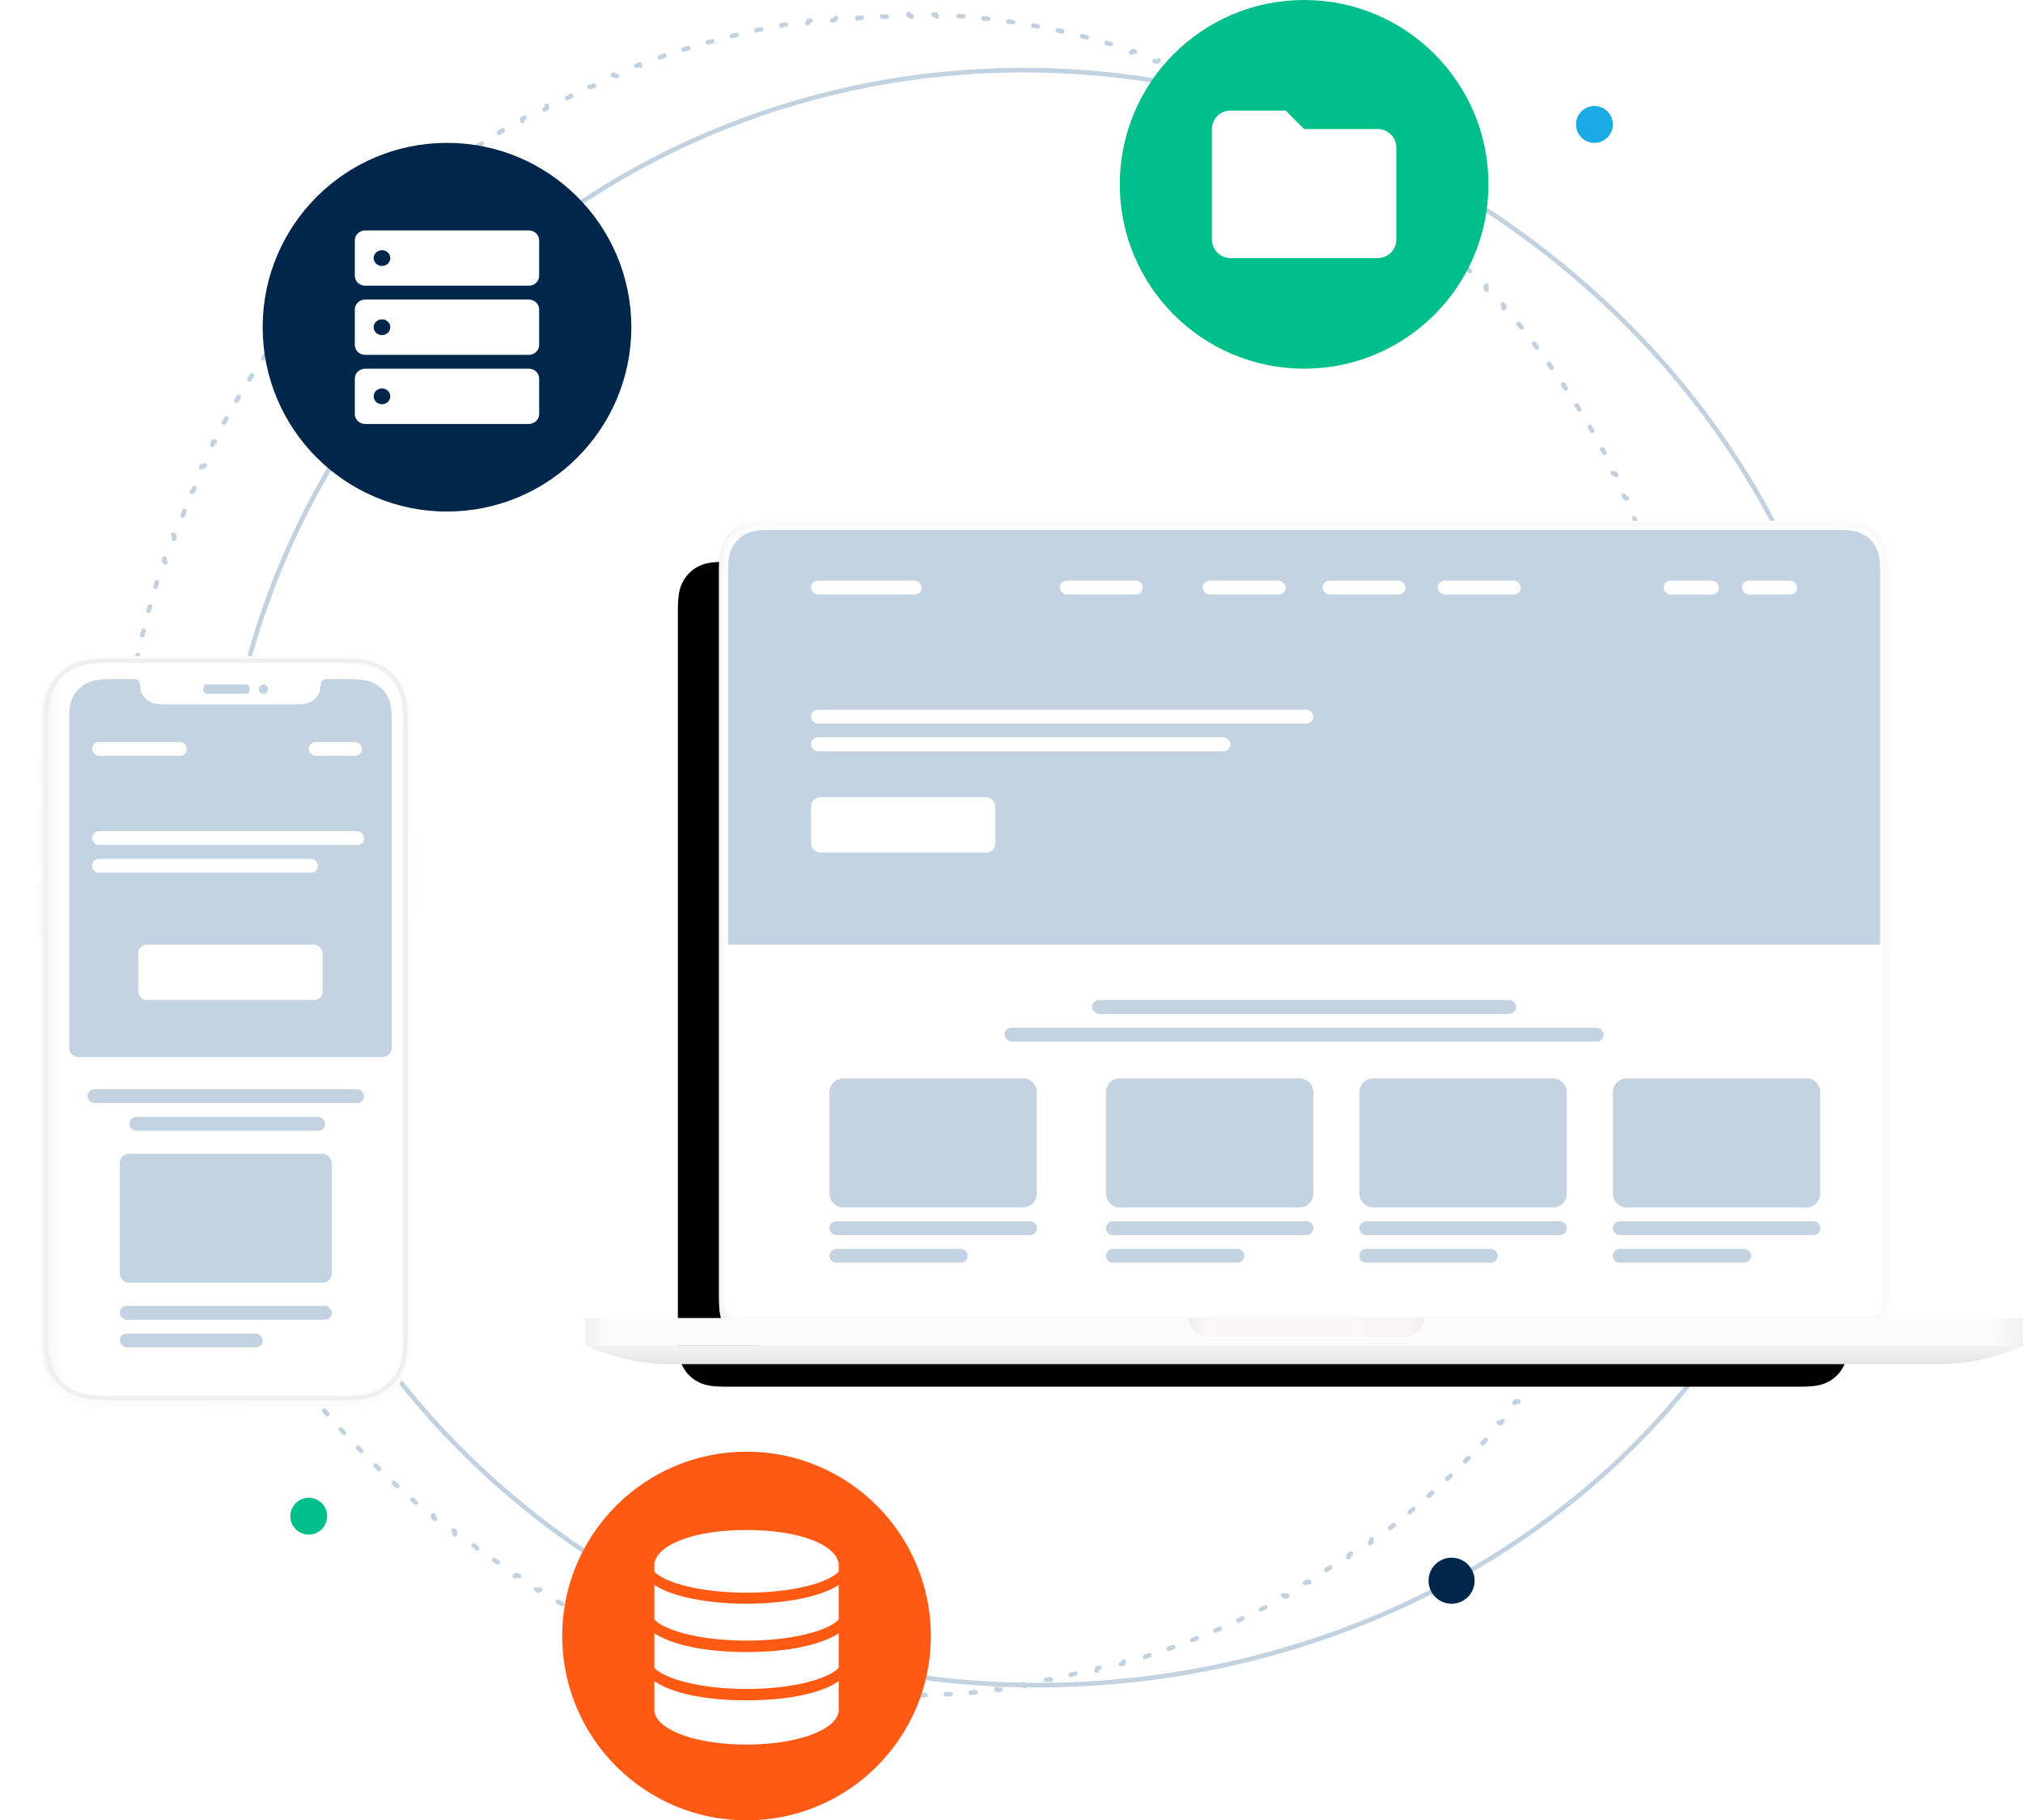 <svg width="439" height="395" viewBox="0 0 439 395" fill="none" xmlns="http://www.w3.org/2000/svg">
<path d="M120.043 331.873C42.17 274.071 23.115 162.527 83.585 83.73C142.215 7.33 247.097 -5.638 324.944 47.147C400.479 98.366 427.378 192.952 383.23 275.191C333.132 368.516 203.181 393.583 120.043 331.873Z" stroke="#C3D2E0" stroke-linecap="round"/>
<path d="M25.619 181.212C25.628 180.937 25.412 180.706 25.136 180.697C25.181 179.354 25.239 178.016 25.308 176.682C25.583 176.696 25.819 176.485 25.834 176.209C25.852 175.877 25.87 175.545 25.89 175.213C25.906 174.938 25.696 174.701 25.42 174.685C25.502 173.345 25.595 172.01 25.7 170.679C25.975 170.701 26.216 170.496 26.238 170.221C26.265 169.888 26.293 169.556 26.322 169.224C26.345 168.949 26.142 168.707 25.867 168.683C25.984 167.349 26.114 166.019 26.255 164.693C26.529 164.723 26.776 164.525 26.806 164.25C26.842 163.918 26.879 163.586 26.917 163.254C26.948 162.98 26.751 162.732 26.477 162.701C26.631 161.372 26.798 160.047 26.976 158.727C27.249 158.765 27.501 158.573 27.539 158.3C27.584 157.969 27.631 157.638 27.678 157.307C27.717 157.034 27.527 156.781 27.254 156.742C27.446 155.414 27.65 154.091 27.867 152.773C28.139 152.818 28.396 152.634 28.442 152.362C28.496 152.034 28.552 151.706 28.608 151.379C28.654 151.107 28.472 150.848 28.2 150.801C28.43 149.479 28.673 148.162 28.927 146.851C29.198 146.904 29.461 146.727 29.514 146.456C29.578 146.13 29.643 145.803 29.709 145.477C29.764 145.206 29.589 144.943 29.318 144.888C29.587 143.575 29.867 142.267 30.16 140.965C30.429 141.026 30.697 140.857 30.758 140.588C30.832 140.263 30.907 139.938 30.982 139.613C31.045 139.344 30.878 139.076 30.609 139.013C30.916 137.71 31.235 136.412 31.567 135.121C31.834 135.19 32.106 135.03 32.175 134.763C32.259 134.439 32.344 134.116 32.429 133.793C32.5 133.526 32.341 133.253 32.075 133.182C32.421 131.888 32.779 130.6 33.15 129.319C33.415 129.396 33.692 129.244 33.769 128.979C33.863 128.659 33.957 128.34 34.052 128.022C34.13 127.757 33.98 127.479 33.716 127.4C34.102 126.115 34.501 124.837 34.912 123.565C35.174 123.65 35.456 123.507 35.542 123.244C35.645 122.928 35.749 122.612 35.854 122.296C35.941 122.034 35.799 121.752 35.537 121.664C35.963 120.393 36.401 119.129 36.852 117.871C37.112 117.964 37.398 117.83 37.492 117.57C37.605 117.257 37.719 116.944 37.834 116.632C37.929 116.373 37.796 116.085 37.538 115.99C38.003 114.734 38.481 113.485 38.971 112.243C39.228 112.345 39.518 112.22 39.62 111.964C39.743 111.654 39.868 111.344 39.993 111.035C40.096 110.779 39.973 110.488 39.717 110.384C40.222 109.145 40.74 107.913 41.27 106.688C41.523 106.798 41.817 106.682 41.928 106.43C42.061 106.123 42.196 105.818 42.331 105.513C42.442 105.26 42.329 104.965 42.077 104.853C42.622 103.631 43.18 102.416 43.75 101.21C43.999 101.328 44.297 101.222 44.416 100.973C44.559 100.672 44.703 100.371 44.848 100.071C44.968 99.823 44.864 99.524 44.616 99.404C45.202 98.199 45.801 97.002 46.412 95.814C46.657 95.94 46.958 95.844 47.085 95.599C47.238 95.304 47.392 95.009 47.547 94.714C47.675 94.47 47.581 94.168 47.337 94.039C47.963 92.855 48.602 91.679 49.253 90.512C49.494 90.646 49.798 90.561 49.933 90.32C50.096 90.03 50.26 89.74 50.425 89.451C50.561 89.211 50.478 88.906 50.238 88.769C50.904 87.607 51.582 86.454 52.272 85.311C52.508 85.453 52.815 85.378 52.959 85.142C53.132 84.858 53.306 84.573 53.48 84.29C53.625 84.055 53.552 83.747 53.317 83.602C54.022 82.465 54.739 81.336 55.469 80.217C55.7 80.368 56.009 80.303 56.161 80.073C56.343 79.794 56.527 79.516 56.712 79.238C56.864 79.008 56.802 78.698 56.573 78.546C57.316 77.433 58.072 76.331 58.841 75.238C59.066 75.397 59.378 75.343 59.537 75.118C59.73 74.846 59.923 74.574 60.117 74.303C60.278 74.079 60.227 73.767 60.003 73.606C60.785 72.521 61.58 71.445 62.387 70.379C62.606 70.546 62.92 70.504 63.087 70.284C63.289 70.019 63.492 69.755 63.695 69.491C63.863 69.273 63.823 68.959 63.605 68.79C64.425 67.733 65.258 66.686 66.103 65.65C66.316 65.824 66.631 65.793 66.806 65.58C67.017 65.322 67.229 65.065 67.442 64.809C67.618 64.596 67.589 64.281 67.377 64.105C68.234 63.078 69.103 62.062 69.985 61.056C70.192 61.239 70.507 61.219 70.69 61.012C70.91 60.762 71.131 60.513 71.353 60.264C71.537 60.058 71.519 59.742 71.314 59.558C72.207 58.564 73.112 57.579 74.03 56.606C74.23 56.795 74.546 56.787 74.736 56.586C74.965 56.345 75.195 56.104 75.426 55.863C75.617 55.664 75.61 55.348 75.412 55.157C76.34 54.195 77.28 53.244 78.233 52.304C78.426 52.5 78.742 52.503 78.939 52.31C79.177 52.077 79.415 51.844 79.654 51.612C79.853 51.42 79.858 51.104 79.666 50.906C80.629 49.978 81.603 49.061 82.59 48.156C82.776 48.359 83.092 48.374 83.296 48.188C83.541 47.964 83.788 47.74 84.035 47.517C84.24 47.332 84.256 47.017 84.072 46.812C85.067 45.92 86.074 45.039 87.093 44.17C87.272 44.38 87.587 44.406 87.797 44.227C88.052 44.012 88.307 43.797 88.562 43.583C88.774 43.405 88.802 43.09 88.625 42.879C89.651 42.025 90.688 41.182 91.737 40.351C91.908 40.567 92.222 40.604 92.439 40.434C92.701 40.227 92.963 40.022 93.227 39.817C93.444 39.647 93.484 39.334 93.315 39.116C94.371 38.299 95.438 37.495 96.516 36.702C96.679 36.924 96.992 36.972 97.215 36.81C97.484 36.613 97.753 36.417 98.024 36.222C98.247 36.061 98.298 35.749 98.137 35.525C99.222 34.747 100.318 33.981 101.425 33.227C101.58 33.455 101.891 33.514 102.119 33.36C102.395 33.173 102.671 32.987 102.948 32.802C103.177 32.649 103.239 32.339 103.086 32.109C104.199 31.37 105.323 30.643 106.457 29.928C106.604 30.162 106.912 30.233 107.146 30.086C107.428 29.91 107.71 29.734 107.993 29.56C108.228 29.415 108.3 29.107 108.156 28.872C109.295 28.173 110.444 27.486 111.604 26.811C111.743 27.05 112.048 27.131 112.287 26.993C112.575 26.827 112.863 26.662 113.152 26.497C113.392 26.36 113.476 26.055 113.34 25.816C114.5 25.159 115.671 24.514 116.851 23.881C116.981 24.125 117.284 24.217 117.527 24.087C117.822 23.93 118.118 23.774 118.414 23.619C118.658 23.491 118.753 23.189 118.625 22.945C119.806 22.329 120.998 21.726 122.199 21.136C122.321 21.383 122.62 21.486 122.868 21.365C123.167 21.219 123.467 21.073 123.768 20.928C124.017 20.809 124.122 20.51 124.002 20.262C125.205 19.687 126.418 19.125 127.641 18.575C127.754 18.826 128.049 18.939 128.301 18.826C128.605 18.691 128.909 18.556 129.214 18.422C129.467 18.311 129.582 18.016 129.471 17.764C130.695 17.23 131.928 16.708 133.171 16.198C133.276 16.454 133.567 16.576 133.823 16.473C134.13 16.348 134.438 16.223 134.746 16.1C135.003 15.997 135.127 15.707 135.025 15.451C136.266 14.958 137.516 14.478 138.776 14.01C138.871 14.268 139.159 14.401 139.417 14.305C139.731 14.19 140.044 14.076 140.358 13.962C140.618 13.868 140.752 13.582 140.658 13.322C141.91 12.873 143.171 12.435 144.44 12.01C144.527 12.272 144.81 12.413 145.072 12.326C145.389 12.221 145.707 12.117 146.025 12.013C146.287 11.928 146.431 11.646 146.346 11.383C147.612 10.974 148.887 10.578 150.171 10.193C150.25 10.457 150.528 10.608 150.793 10.529C151.112 10.435 151.432 10.341 151.752 10.247C152.017 10.17 152.169 9.893 152.093 9.628C153.374 9.259 154.665 8.902 155.964 8.556C156.034 8.823 156.308 8.982 156.574 8.912C156.895 8.828 157.217 8.744 157.538 8.661C157.806 8.593 157.967 8.32 157.898 8.053C159.193 7.724 160.495 7.406 161.806 7.101C161.868 7.369 162.136 7.537 162.405 7.475C162.569 7.437 162.732 7.4 162.896 7.363C163.058 7.326 163.22 7.289 163.382 7.253C163.651 7.193 163.82 6.926 163.76 6.656C165.057 6.37 166.353 6.101 167.648 5.85C167.7 6.12 167.962 6.298 168.233 6.246C168.556 6.185 168.879 6.124 169.202 6.065C169.473 6.015 169.653 5.754 169.603 5.483C170.901 5.248 172.198 5.031 173.493 4.831C173.535 5.104 173.789 5.291 174.062 5.25C174.389 5.201 174.716 5.152 175.043 5.105C175.317 5.066 175.506 4.813 175.467 4.54C176.776 4.355 178.084 4.188 179.39 4.038C179.421 4.312 179.668 4.509 179.942 4.479C180.268 4.442 180.595 4.407 180.92 4.373C181.195 4.344 181.394 4.098 181.366 3.824C182.682 3.691 183.996 3.574 185.308 3.476C185.329 3.751 185.568 3.957 185.843 3.938C186.172 3.914 186.501 3.891 186.829 3.87C187.105 3.852 187.313 3.614 187.296 3.339C188.611 3.257 189.924 3.193 191.235 3.146C191.244 3.421 191.475 3.637 191.751 3.628C192.08 3.617 192.409 3.608 192.738 3.599C193.013 3.592 193.231 3.362 193.224 3.087C194.547 3.056 195.868 3.043 197.187 3.047C197.186 3.323 197.408 3.548 197.684 3.55C198.013 3.552 198.342 3.555 198.67 3.559C198.946 3.563 199.173 3.342 199.177 3.067C200.495 3.088 201.812 3.126 203.125 3.182C203.113 3.457 203.326 3.691 203.602 3.703C203.931 3.718 204.261 3.734 204.59 3.751C204.866 3.765 205.101 3.554 205.115 3.279C206.433 3.351 207.748 3.441 209.059 3.547C209.036 3.822 209.24 4.064 209.515 4.087C209.843 4.115 210.17 4.143 210.497 4.173C210.772 4.198 211.015 3.996 211.04 3.721C212.355 3.845 213.667 3.986 214.975 4.143C214.942 4.417 215.136 4.666 215.41 4.699C215.737 4.74 216.064 4.781 216.39 4.824C216.664 4.859 216.914 4.666 216.95 4.393C218.256 4.567 219.559 4.758 220.858 4.964C220.814 5.237 220.999 5.493 221.272 5.537C221.597 5.59 221.922 5.644 222.247 5.699C222.519 5.745 222.777 5.562 222.824 5.29C224.124 5.514 225.421 5.755 226.713 6.011C226.659 6.282 226.834 6.545 227.105 6.599C227.427 6.665 227.749 6.731 228.071 6.798C228.342 6.854 228.606 6.681 228.663 6.411C229.953 6.684 231.239 6.973 232.52 7.278C232.456 7.546 232.621 7.815 232.889 7.88C233.21 7.957 233.53 8.035 233.849 8.115C234.117 8.181 234.388 8.018 234.455 7.75C235.733 8.071 237.007 8.408 238.276 8.76C238.202 9.026 238.357 9.301 238.623 9.376C238.94 9.465 239.256 9.555 239.572 9.646C239.838 9.722 240.114 9.569 240.191 9.304C241.457 9.672 242.719 10.056 243.975 10.454C243.891 10.717 244.036 10.998 244.299 11.082C244.612 11.183 244.925 11.284 245.238 11.387C245.501 11.473 245.783 11.33 245.869 11.068C247.12 11.482 248.366 11.911 249.607 12.355C249.514 12.615 249.648 12.901 249.908 12.995C250.218 13.106 250.527 13.219 250.836 13.333C251.095 13.428 251.382 13.296 251.478 13.037C252.713 13.496 253.943 13.969 255.168 14.457C255.065 14.713 255.19 15.004 255.446 15.107C255.751 15.23 256.056 15.354 256.361 15.479C256.617 15.583 256.908 15.461 257.013 15.206C258.231 15.708 259.443 16.225 260.65 16.756C260.538 17.008 260.652 17.303 260.904 17.415C261.205 17.549 261.506 17.683 261.806 17.818C262.058 17.932 262.354 17.82 262.467 17.569C263.667 18.114 264.861 18.673 266.049 19.246C265.929 19.494 266.032 19.793 266.281 19.913C266.577 20.057 266.872 20.202 267.168 20.348C267.415 20.47 267.714 20.368 267.837 20.121C269.017 20.707 270.19 21.307 271.357 21.92C271.229 22.164 271.322 22.466 271.566 22.595C271.857 22.749 272.148 22.904 272.438 23.06C272.681 23.19 272.984 23.099 273.115 22.856C274.274 23.482 275.427 24.122 276.572 24.774C276.435 25.014 276.518 25.319 276.758 25.456C277.043 25.62 277.328 25.785 277.613 25.95C277.852 26.088 278.157 26.008 278.296 25.769C279.434 26.434 280.565 27.113 281.689 27.804C281.544 28.038 281.617 28.346 281.851 28.491C282.131 28.665 282.411 28.839 282.69 29.014C282.924 29.16 283.232 29.09 283.379 28.856C284.493 29.558 285.6 30.273 286.699 31C286.547 31.23 286.609 31.54 286.839 31.693C287.113 31.875 287.387 32.059 287.66 32.243C287.889 32.397 288.199 32.336 288.354 32.108C289.445 32.847 290.528 33.598 291.604 34.361C291.444 34.586 291.496 34.898 291.721 35.058C291.989 35.25 292.256 35.442 292.523 35.634C292.747 35.796 293.059 35.746 293.221 35.522C294.287 36.296 295.345 37.083 296.395 37.88C296.228 38.1 296.27 38.413 296.49 38.581C296.752 38.781 297.013 38.981 297.274 39.183C297.492 39.352 297.806 39.312 297.975 39.093C299.015 39.901 300.047 40.721 301.07 41.551C300.896 41.765 300.928 42.08 301.142 42.255C301.397 42.463 301.652 42.672 301.906 42.881C302.119 43.057 302.434 43.027 302.609 42.814C303.624 43.656 304.63 44.509 305.628 45.372C305.447 45.581 305.469 45.896 305.677 46.077C305.925 46.293 306.173 46.51 306.42 46.727C306.627 46.91 306.943 46.89 307.125 46.683C308.112 47.556 309.09 48.439 310.058 49.333C309.871 49.536 309.883 49.852 310.085 50.039C310.327 50.264 310.568 50.488 310.808 50.714C311.01 50.903 311.326 50.892 311.515 50.691C312.473 51.595 313.423 52.509 314.364 53.434C314.17 53.63 314.172 53.946 314.368 54.14C314.603 54.371 314.836 54.604 315.069 54.836C315.265 55.031 315.581 55.031 315.776 54.836C316.706 55.77 317.627 56.714 318.539 57.667C318.339 57.858 318.331 58.174 318.521 58.374C318.748 58.613 318.975 58.852 319.201 59.092C319.39 59.293 319.706 59.303 319.907 59.114C320.807 60.076 321.697 61.047 322.578 62.028C322.372 62.212 322.354 62.527 322.538 62.733C322.758 62.979 322.977 63.225 323.195 63.472C323.377 63.679 323.693 63.699 323.9 63.516C324.77 64.506 325.631 65.505 326.481 66.513C326.27 66.691 326.242 67.006 326.419 67.218C326.631 67.47 326.842 67.723 327.052 67.976C327.228 68.188 327.543 68.218 327.756 68.042C328.595 69.058 329.423 70.083 330.241 71.117C330.025 71.288 329.988 71.602 330.158 71.819C330.362 72.078 330.565 72.338 330.768 72.598C330.937 72.815 331.251 72.855 331.469 72.685C332.276 73.727 333.072 74.777 333.857 75.836C333.636 76 333.589 76.312 333.753 76.534C333.948 76.799 334.143 77.065 334.337 77.331C334.5 77.554 334.812 77.603 335.035 77.441C335.81 78.507 336.574 79.582 337.326 80.666C337.1 80.823 337.043 81.134 337.2 81.361C337.387 81.632 337.573 81.903 337.759 82.175C337.915 82.403 338.226 82.461 338.454 82.306C339.194 83.396 339.923 84.493 340.642 85.599C340.41 85.749 340.344 86.058 340.493 86.29C340.672 86.566 340.85 86.844 341.028 87.121C341.176 87.354 341.485 87.422 341.718 87.274C342.424 88.386 343.119 89.507 343.803 90.634C343.566 90.777 343.491 91.084 343.633 91.32C343.803 91.602 343.972 91.885 344.141 92.168C344.282 92.405 344.588 92.483 344.825 92.342C345.497 93.476 346.156 94.617 346.804 95.766C346.564 95.901 346.478 96.206 346.613 96.446C346.774 96.734 346.935 97.022 347.095 97.31C347.228 97.551 347.532 97.639 347.774 97.506C348.409 98.66 349.032 99.821 349.643 100.989C349.398 101.116 349.303 101.418 349.43 101.663C349.582 101.955 349.734 102.247 349.884 102.541C350.01 102.786 350.311 102.883 350.556 102.757C351.155 103.932 351.742 105.113 352.316 106.3C352.067 106.42 351.963 106.718 352.082 106.967C352.225 107.264 352.366 107.561 352.507 107.858C352.626 108.108 352.923 108.214 353.173 108.097C353.734 109.289 354.282 110.487 354.818 111.692C354.566 111.803 354.451 112.098 354.563 112.351C354.597 112.427 354.63 112.503 354.664 112.58C354.669 112.591 354.673 112.602 354.678 112.613C354.772 112.827 354.866 113.041 354.96 113.256C355.07 113.509 355.364 113.625 355.617 113.515C356.14 114.725 356.649 115.94 357.146 117.162C356.891 117.265 356.767 117.556 356.87 117.812C356.994 118.118 357.116 118.423 357.238 118.729C357.34 118.986 357.63 119.111 357.886 119.009C358.37 120.236 358.84 121.468 359.298 122.705C359.039 122.8 358.906 123.087 359.001 123.346C359.059 123.504 359.116 123.661 359.173 123.819C359.229 123.971 359.284 124.123 359.339 124.276C359.432 124.535 359.718 124.67 359.978 124.577C360.421 125.817 360.851 127.062 361.267 128.312C361.005 128.399 360.863 128.681 360.949 128.943C361.005 129.113 361.061 129.282 361.116 129.451C361.163 129.595 361.21 129.739 361.256 129.883C361.341 130.145 361.623 130.289 361.885 130.205C362.288 131.46 362.677 132.719 363.052 133.984C362.788 134.062 362.636 134.34 362.714 134.605C362.807 134.92 362.899 135.236 362.99 135.553C363.066 135.818 363.343 135.971 363.608 135.895C363.969 137.162 364.316 138.433 364.649 139.709C364.382 139.779 364.221 140.051 364.29 140.318C364.373 140.637 364.454 140.957 364.535 141.277C364.602 141.544 364.874 141.706 365.141 141.639C365.46 142.917 365.764 144.199 366.054 145.485C365.785 145.545 365.615 145.812 365.675 146.081C365.747 146.403 365.818 146.724 365.887 147.046C365.946 147.316 366.212 147.487 366.481 147.429C366.757 148.718 367.018 150.011 367.265 151.308C366.994 151.36 366.816 151.621 366.867 151.892C366.895 152.041 366.922 152.191 366.95 152.34C366.982 152.514 367.014 152.689 367.046 152.863C367.095 153.135 367.355 153.315 367.627 153.266C367.858 154.561 368.075 155.86 368.277 157.162C368.005 157.204 367.818 157.459 367.859 157.731C367.909 158.057 367.958 158.383 368.005 158.709C368.046 158.982 368.299 159.171 368.572 159.131C368.759 160.435 368.932 161.743 369.09 163.053C368.816 163.086 368.621 163.334 368.653 163.608C368.691 163.935 368.729 164.261 368.765 164.588C368.796 164.862 369.043 165.06 369.317 165.029C369.46 166.338 369.587 167.65 369.7 168.965C369.425 168.988 369.221 169.23 369.244 169.505C369.271 169.833 369.297 170.162 369.322 170.491C369.344 170.766 369.584 170.972 369.859 170.952C369.956 172.263 370.038 173.577 370.105 174.894C369.829 174.908 369.617 175.142 369.63 175.417C369.646 175.746 369.661 176.075 369.674 176.404C369.686 176.679 369.919 176.893 370.194 176.882C370.246 178.2 370.283 179.52 370.304 180.842C370.028 180.846 369.807 181.073 369.811 181.348C369.812 181.407 369.812 181.467 369.813 181.526C369.813 181.539 369.813 181.553 369.814 181.567C369.815 181.659 369.816 181.751 369.817 181.844C369.818 182.012 369.82 182.179 369.821 182.347C369.823 182.623 370.049 182.845 370.324 182.843C370.332 184.189 370.326 185.532 370.308 186.871C370.033 186.867 369.805 187.088 369.801 187.364C369.796 187.697 369.79 188.03 369.783 188.363C369.777 188.639 369.996 188.867 370.272 188.873C370.241 190.217 370.198 191.558 370.142 192.895C369.866 192.883 369.633 193.097 369.621 193.373C369.606 193.707 369.59 194.04 369.574 194.374C369.561 194.65 369.773 194.884 370.048 194.898C369.979 196.238 369.898 197.574 369.804 198.907C369.528 198.887 369.289 199.094 369.269 199.369C369.245 199.703 369.219 200.037 369.193 200.371C369.172 200.646 369.377 200.886 369.652 200.908C369.544 202.246 369.424 203.581 369.291 204.911C369.016 204.884 368.771 205.083 368.743 205.358C368.709 205.689 368.674 206.02 368.639 206.351C368.609 206.625 368.808 206.872 369.082 206.901C368.935 208.239 368.775 209.572 368.602 210.901C368.329 210.866 368.078 211.058 368.042 211.332C367.998 211.662 367.953 211.993 367.908 212.323C367.87 212.597 368.061 212.849 368.334 212.887C368.148 214.217 367.949 215.543 367.737 216.864C367.465 216.82 367.208 217.005 367.164 217.277C367.11 217.607 367.056 217.937 367 218.266C366.955 218.538 367.138 218.796 367.41 218.842C367.184 220.164 366.946 221.482 366.695 222.794C366.424 222.742 366.162 222.919 366.109 223.19C366.046 223.519 365.981 223.847 365.916 224.176C365.862 224.446 366.037 224.709 366.308 224.764C366.042 226.08 365.764 227.391 365.472 228.697C365.203 228.636 364.936 228.805 364.875 229.074C364.847 229.2 364.818 229.325 364.79 229.451C364.744 229.65 364.698 229.849 364.652 230.048C364.59 230.317 364.758 230.586 365.026 230.648C364.72 231.957 364.401 233.261 364.069 234.56C363.802 234.491 363.53 234.652 363.461 234.919C363.377 235.242 363.293 235.565 363.208 235.887C363.137 236.154 363.296 236.427 363.563 236.498C363.217 237.796 362.858 239.087 362.486 240.373C362.222 240.296 361.944 240.448 361.867 240.713C361.773 241.034 361.679 241.355 361.584 241.675C361.505 241.939 361.655 242.217 361.92 242.296C361.534 243.581 361.135 244.86 360.723 246.132C360.461 246.047 360.179 246.19 360.094 246.452C359.99 246.771 359.885 247.088 359.78 247.406C359.693 247.668 359.834 247.95 360.096 248.038C359.67 249.31 359.23 250.576 358.778 251.836C358.519 251.742 358.232 251.876 358.139 252.136C358.025 252.449 357.911 252.762 357.796 253.075C357.701 253.334 357.833 253.621 358.092 253.716C357.624 254.976 357.144 256.23 356.651 257.476C356.395 257.374 356.104 257.499 356.002 257.755C355.878 258.065 355.754 258.375 355.629 258.684C355.525 258.94 355.649 259.231 355.904 259.335C355.397 260.578 354.877 261.814 354.344 263.043C354.091 262.932 353.797 263.048 353.686 263.301C353.552 263.607 353.418 263.913 353.283 264.218C353.171 264.47 353.284 264.765 353.536 264.877C352.989 266.102 352.43 267.32 351.857 268.529C351.608 268.411 351.31 268.517 351.191 268.766C351.047 269.068 350.903 269.369 350.757 269.67C350.637 269.918 350.741 270.217 350.989 270.337C350.403 271.543 349.803 272.741 349.191 273.931C348.946 273.805 348.645 273.901 348.518 274.146C348.364 274.443 348.21 274.739 348.054 275.035C347.926 275.279 348.02 275.581 348.264 275.709C347.637 276.896 346.997 278.075 346.345 279.245C346.104 279.111 345.8 279.196 345.665 279.437C345.608 279.539 345.551 279.641 345.493 279.743C345.387 279.931 345.28 280.12 345.173 280.308C345.037 280.548 345.121 280.853 345.36 280.99C344.694 282.155 344.015 283.311 343.323 284.459C343.087 284.316 342.78 284.392 342.637 284.628C342.569 284.74 342.501 284.852 342.433 284.964C342.328 285.137 342.222 285.31 342.116 285.482C341.971 285.718 342.045 286.025 342.28 286.17C341.575 287.311 340.857 288.443 340.127 289.567C339.896 289.416 339.587 289.481 339.436 289.712C339.253 289.991 339.07 290.27 338.885 290.549C338.733 290.779 338.796 291.089 339.026 291.241C338.283 292.357 337.527 293.464 336.759 294.562C336.533 294.403 336.222 294.458 336.063 294.683C335.871 294.957 335.678 295.229 335.484 295.501C335.324 295.726 335.376 296.038 335.6 296.198C334.819 297.288 334.026 298.368 333.22 299.439C333 299.273 332.687 299.316 332.52 299.536C332.319 299.803 332.117 300.068 331.914 300.333C331.746 300.552 331.788 300.866 332.006 301.034C331.188 302.096 330.357 303.148 329.514 304.191C329.3 304.017 328.986 304.05 328.812 304.264C328.601 304.523 328.39 304.781 328.178 305.039C328.002 305.252 328.033 305.567 328.245 305.742C327.391 306.775 326.524 307.798 325.645 308.81C325.437 308.629 325.122 308.65 324.94 308.858C324.721 309.11 324.501 309.361 324.28 309.611C324.097 309.818 324.116 310.133 324.323 310.316C323.432 311.318 322.53 312.309 321.616 313.29C321.415 313.102 321.099 313.113 320.91 313.314C320.682 313.557 320.453 313.8 320.224 314.043C320.034 314.243 320.042 314.559 320.242 314.749C319.317 315.719 318.38 316.678 317.431 317.627C317.237 317.431 316.921 317.431 316.725 317.625C316.488 317.86 316.251 318.095 316.013 318.329C315.816 318.522 315.813 318.838 316.006 319.035C315.048 319.971 314.078 320.897 313.096 321.811C312.908 321.609 312.592 321.597 312.39 321.784C312.145 322.011 311.899 322.238 311.653 322.463C311.449 322.649 311.435 322.965 311.621 323.169C310.63 324.07 309.628 324.96 308.615 325.838C308.435 325.629 308.12 325.606 307.911 325.786C307.658 326.004 307.404 326.222 307.15 326.438C306.94 326.617 306.914 326.932 307.093 327.143C306.071 328.008 305.038 328.861 303.994 329.703C303.821 329.489 303.507 329.454 303.291 329.627C303.182 329.715 303.072 329.802 302.962 329.89C302.811 330.01 302.66 330.131 302.508 330.251C302.292 330.422 302.255 330.736 302.426 330.952C301.373 331.781 300.31 332.598 299.236 333.402C299.071 333.182 298.758 333.136 298.536 333.301C298.269 333.5 298.001 333.698 297.732 333.896C297.51 334.059 297.462 334.372 297.625 334.594C296.543 335.385 295.451 336.164 294.348 336.93C294.19 336.703 293.879 336.647 293.652 336.803C293.378 336.993 293.103 337.182 292.828 337.369C292.6 337.525 292.541 337.835 292.696 338.064C291.588 338.814 290.47 339.552 289.342 340.278C289.193 340.046 288.884 339.978 288.652 340.127C288.37 340.307 288.088 340.486 287.805 340.665C287.571 340.812 287.501 341.12 287.648 341.354C286.515 342.064 285.372 342.762 284.219 343.447C284.078 343.21 283.772 343.131 283.535 343.272C283.247 343.441 282.959 343.61 282.67 343.778C282.432 343.917 282.351 344.223 282.49 344.462C281.331 345.132 280.163 345.789 278.985 346.434C278.853 346.192 278.55 346.103 278.307 346.235C278.014 346.394 277.721 346.552 277.427 346.71C277.184 346.84 277.092 347.143 277.222 347.386C276.04 348.016 274.847 348.633 273.645 349.237C273.522 348.991 273.222 348.891 272.975 349.014C272.842 349.08 272.708 349.147 272.575 349.213C272.41 349.294 272.246 349.376 272.081 349.457C271.833 349.579 271.731 349.878 271.852 350.126C270.65 350.712 269.439 351.287 268.219 351.848C268.104 351.597 267.808 351.487 267.557 351.601C267.381 351.682 267.204 351.762 267.028 351.841C266.899 351.9 266.77 351.958 266.641 352.016C266.389 352.129 266.277 352.424 266.39 352.676C265.171 353.22 263.942 353.751 262.705 354.269C262.599 354.014 262.307 353.894 262.052 353.999C261.743 354.128 261.434 354.255 261.125 354.381C260.869 354.486 260.747 354.777 260.851 355.033C259.612 355.535 258.364 356.024 257.107 356.5C257.01 356.242 256.721 356.112 256.463 356.209C256.151 356.326 255.839 356.443 255.526 356.558C255.267 356.654 255.135 356.941 255.23 357.2C253.972 357.66 252.705 358.108 251.43 358.543C251.341 358.282 251.058 358.142 250.796 358.23C250.482 358.336 250.167 358.441 249.851 358.546C249.589 358.633 249.447 358.915 249.533 359.177C248.264 359.594 246.986 359.998 245.7 360.389C245.621 360.125 245.342 359.976 245.078 360.055C244.757 360.152 244.436 360.247 244.114 360.342C243.849 360.42 243.698 360.698 243.775 360.963C242.496 361.336 241.208 361.697 239.912 362.045C239.841 361.779 239.567 361.62 239.3 361.691C238.978 361.777 238.655 361.861 238.331 361.946C238.064 362.015 237.903 362.287 237.972 362.555C236.677 362.887 235.375 363.207 234.064 363.514C234.001 363.245 233.733 363.078 233.464 363.14C233.318 363.173 233.172 363.207 233.026 363.24C232.848 363.281 232.669 363.322 232.491 363.362C232.222 363.423 232.053 363.69 232.113 363.959C230.806 364.25 229.491 364.529 228.168 364.794C228.114 364.523 227.851 364.348 227.581 364.401C227.416 364.434 227.251 364.466 227.086 364.498C226.922 364.53 226.758 364.562 226.594 364.594C226.323 364.646 226.146 364.907 226.197 365.178C224.882 365.426 223.569 365.656 222.256 365.868C222.213 365.596 221.957 365.41 221.684 365.453C221.357 365.505 221.031 365.556 220.704 365.605C220.431 365.647 220.244 365.901 220.284 366.174C218.97 366.369 217.657 366.546 216.346 366.706C216.313 366.432 216.064 366.237 215.791 366.269C215.46 366.309 215.13 366.347 214.799 366.384C214.525 366.414 214.328 366.661 214.358 366.935C213.034 367.079 211.711 367.206 210.391 367.314C210.369 367.039 210.128 366.834 209.853 366.856C209.524 366.882 209.195 366.907 208.866 366.931C208.591 366.951 208.384 367.19 208.403 367.465C207.074 367.557 205.746 367.631 204.421 367.687C204.41 367.412 204.178 367.197 203.902 367.208C203.571 367.221 203.239 367.233 202.908 367.244C202.632 367.253 202.416 367.484 202.425 367.759C201.098 367.798 199.773 367.82 198.451 367.824C198.451 367.549 198.227 367.325 197.952 367.325C197.62 367.325 197.289 367.324 196.958 367.322C196.682 367.32 196.457 367.542 196.455 367.818C195.121 367.804 193.791 367.774 192.463 367.725C192.473 367.45 192.259 367.218 191.983 367.207C191.652 367.194 191.322 367.18 190.991 367.164C190.716 367.152 190.482 367.364 190.469 367.64C189.141 367.574 187.817 367.491 186.496 367.391C186.517 367.116 186.312 366.876 186.037 366.854C185.706 366.828 185.376 366.801 185.045 366.773C184.77 366.749 184.528 366.952 184.504 367.227C183.18 367.109 181.859 366.975 180.542 366.823C180.574 366.549 180.378 366.301 180.104 366.268C179.995 366.255 179.886 366.242 179.777 366.229C179.558 366.202 179.339 366.176 179.12 366.148C178.846 366.114 178.597 366.308 178.562 366.581C177.242 366.412 175.926 366.225 174.614 366.022C174.656 365.749 174.47 365.494 174.198 365.451C173.871 365.399 173.543 365.346 173.217 365.292C172.945 365.247 172.687 365.431 172.642 365.703C171.333 365.483 170.027 365.246 168.726 364.993C168.779 364.723 168.603 364.46 168.333 364.406C168.007 364.342 167.682 364.276 167.357 364.21C167.087 364.155 166.823 364.329 166.767 364.599C165.466 364.328 164.168 364.041 162.876 363.737C162.939 363.469 162.773 363.2 162.505 363.136C162.183 363.059 161.861 362.982 161.54 362.903C161.272 362.837 161.001 363.001 160.935 363.269C159.646 362.949 158.361 362.613 157.081 362.261C157.154 361.995 156.999 361.72 156.733 361.646C156.414 361.557 156.095 361.468 155.776 361.377C155.511 361.301 155.234 361.455 155.158 361.72C153.882 361.352 152.611 360.968 151.345 360.568C151.429 360.305 151.284 360.024 151.021 359.941C150.705 359.84 150.39 359.738 150.075 359.636C149.813 359.55 149.531 359.693 149.445 359.956C148.183 359.54 146.927 359.109 145.676 358.663C145.769 358.403 145.634 358.117 145.374 358.024C145.063 357.912 144.751 357.798 144.44 357.684C144.181 357.589 143.894 357.722 143.799 357.981C142.554 357.519 141.314 357.043 140.08 356.551C140.183 356.295 140.058 356.005 139.802 355.902C139.672 355.849 139.541 355.796 139.41 355.744C139.234 355.672 139.057 355.6 138.881 355.528C138.626 355.424 138.334 355.546 138.23 355.801C137.002 355.295 135.78 354.774 134.564 354.239C134.676 353.986 134.562 353.691 134.31 353.579C134.166 353.515 134.022 353.451 133.877 353.387C133.719 353.316 133.561 353.245 133.403 353.173C133.151 353.06 132.855 353.171 132.742 353.423C131.533 352.873 130.331 352.309 129.135 351.731C129.256 351.483 129.152 351.184 128.904 351.063C128.606 350.918 128.309 350.772 128.012 350.625C127.765 350.503 127.465 350.604 127.342 350.851C126.154 350.259 124.971 349.653 123.796 349.033C123.925 348.789 123.832 348.487 123.589 348.357C123.453 348.285 123.317 348.213 123.182 348.14C123.025 348.057 122.869 347.973 122.713 347.889C122.47 347.758 122.167 347.849 122.036 348.091C120.869 347.458 119.709 346.812 118.556 346.152C118.693 345.913 118.611 345.607 118.372 345.47C118.084 345.304 117.798 345.138 117.511 344.971C117.273 344.832 116.967 344.912 116.828 345.15C115.683 344.477 114.546 343.792 113.416 343.093C113.562 342.858 113.49 342.551 113.256 342.405C112.974 342.23 112.694 342.054 112.413 341.877C112.18 341.73 111.871 341.8 111.724 342.033C110.602 341.322 109.488 340.598 108.382 339.861C108.535 339.631 108.474 339.321 108.244 339.168C107.969 338.983 107.694 338.798 107.42 338.612C107.192 338.457 106.881 338.517 106.726 338.745C105.63 337.997 104.541 337.237 103.461 336.464C103.622 336.24 103.571 335.928 103.347 335.767C103.077 335.573 102.809 335.379 102.541 335.184C102.318 335.022 102.005 335.071 101.843 335.294C100.771 334.509 99.708 333.713 98.653 332.905C98.821 332.686 98.78 332.373 98.561 332.205C98.474 332.138 98.387 332.071 98.3 332.003C98.125 331.868 97.95 331.732 97.776 331.596C97.558 331.427 97.244 331.465 97.074 331.683C96.029 330.864 94.992 330.034 93.964 329.192C94.139 328.978 94.108 328.664 93.895 328.488C93.639 328.278 93.384 328.066 93.129 327.854C92.917 327.677 92.602 327.706 92.425 327.918C91.407 327.066 90.398 326.203 89.398 325.329C89.58 325.122 89.56 324.806 89.353 324.624C89.104 324.405 88.855 324.186 88.607 323.966C88.401 323.782 88.085 323.801 87.902 324.007C86.911 323.122 85.93 322.227 84.957 321.32C85.145 321.119 85.135 320.802 84.933 320.614C84.823 320.511 84.714 320.408 84.604 320.304C84.472 320.181 84.341 320.057 84.21 319.933C84.01 319.743 83.694 319.751 83.504 319.951C82.543 319.036 81.591 318.11 80.648 317.174C80.843 316.979 80.842 316.663 80.647 316.468C80.412 316.234 80.178 315.999 79.945 315.763C79.751 315.567 79.434 315.566 79.238 315.76C78.306 314.814 77.383 313.859 76.471 312.893C76.671 312.704 76.681 312.388 76.492 312.187C76.265 311.946 76.038 311.704 75.813 311.461C75.625 311.259 75.309 311.248 75.107 311.435C74.204 310.461 73.312 309.476 72.429 308.482C72.636 308.299 72.655 307.984 72.473 307.777C72.253 307.528 72.034 307.279 71.816 307.03C71.635 306.822 71.319 306.8 71.111 306.982C70.24 305.98 69.38 304.969 68.53 303.949C68.742 303.773 68.771 303.458 68.595 303.245C68.383 302.99 68.173 302.734 67.962 302.478C67.787 302.265 67.473 302.234 67.259 302.408C66.42 301.379 65.591 300.341 64.772 299.294C64.989 299.125 65.028 298.811 64.859 298.593C64.656 298.332 64.453 298.07 64.251 297.807C64.083 297.588 63.769 297.547 63.55 297.715C62.743 296.661 61.947 295.598 61.161 294.526C61.384 294.363 61.433 294.051 61.27 293.828C61.075 293.56 60.88 293.292 60.687 293.023C60.525 292.799 60.213 292.748 59.989 292.909C59.215 291.83 58.453 290.743 57.701 289.648C57.929 289.492 57.987 289.181 57.832 288.953C57.645 288.68 57.459 288.406 57.274 288.131C57.119 287.902 56.809 287.842 56.58 287.996C55.84 286.893 55.111 285.782 54.393 284.663C54.626 284.514 54.694 284.205 54.545 283.973C54.367 283.693 54.19 283.414 54.013 283.133C53.866 282.9 53.558 282.83 53.324 282.977C52.619 281.852 51.926 280.719 51.244 279.58C51.481 279.438 51.559 279.132 51.418 278.895C51.248 278.61 51.08 278.324 50.912 278.039C50.772 277.801 50.466 277.721 50.228 277.86C49.558 276.714 48.9 275.56 48.254 274.399C48.495 274.265 48.583 273.961 48.449 273.72C48.289 273.43 48.129 273.139 47.97 272.849C47.838 272.606 47.535 272.517 47.292 272.649C46.659 271.482 46.037 270.308 45.428 269.127C45.673 269.001 45.77 268.7 45.644 268.454C45.493 268.159 45.343 267.864 45.193 267.568C45.068 267.322 44.768 267.223 44.522 267.347C43.925 266.161 43.342 264.969 42.77 263.77C43.019 263.651 43.126 263.354 43.008 263.104C42.866 262.805 42.725 262.505 42.585 262.204C42.468 261.954 42.171 261.846 41.921 261.963C41.362 260.758 40.816 259.546 40.283 258.329C40.535 258.219 40.651 257.924 40.541 257.671C40.409 257.368 40.278 257.064 40.147 256.759C40.038 256.506 39.745 256.388 39.491 256.496C38.971 255.275 38.465 254.047 37.971 252.814C38.227 252.712 38.352 252.421 38.25 252.165C38.127 251.857 38.006 251.549 37.885 251.24C37.785 250.983 37.495 250.856 37.238 250.956C36.758 249.718 36.29 248.475 35.836 247.227C36.096 247.133 36.23 246.847 36.136 246.587C36.024 246.275 35.913 245.963 35.802 245.651C35.71 245.391 35.424 245.255 35.164 245.347C34.724 244.094 34.297 242.835 33.884 241.572C34.146 241.487 34.29 241.205 34.205 240.943C34.102 240.627 34.001 240.311 33.9 239.995C33.817 239.732 33.536 239.587 33.273 239.67C32.874 238.405 32.489 237.135 32.117 235.86C32.382 235.783 32.535 235.506 32.459 235.241C32.367 234.923 32.276 234.604 32.186 234.285C32.111 234.019 31.835 233.865 31.569 233.939C31.212 232.66 30.869 231.377 30.539 230.089C30.806 230.021 30.968 229.749 30.901 229.482C30.819 229.161 30.739 228.84 30.66 228.518C30.594 228.25 30.323 228.087 30.055 228.153C29.74 226.863 29.44 225.57 29.154 224.272C29.423 224.213 29.594 223.947 29.535 223.677C29.465 223.353 29.395 223.029 29.326 222.704C29.269 222.434 29.004 222.262 28.734 222.319C28.463 221.02 28.206 219.717 27.963 218.411C28.235 218.361 28.414 218.101 28.365 217.83C28.305 217.504 28.247 217.178 28.189 216.852C28.141 216.58 27.882 216.399 27.61 216.446C27.383 215.138 27.169 213.825 26.971 212.51C27.244 212.469 27.432 212.215 27.392 211.942C27.343 211.614 27.296 211.287 27.249 210.958C27.211 210.685 26.958 210.495 26.685 210.534C26.502 209.221 26.334 207.905 26.181 206.586C26.455 206.554 26.652 206.307 26.621 206.033C26.584 205.703 26.548 205.374 26.512 205.044C26.483 204.77 26.237 204.571 25.963 204.6C25.825 203.28 25.702 201.957 25.594 200.631C25.869 200.609 26.075 200.369 26.053 200.094C26.027 199.764 26.002 199.434 25.979 199.104C25.959 198.829 25.72 198.622 25.444 198.642C25.352 197.318 25.275 195.992 25.214 194.664C25.489 194.651 25.703 194.418 25.691 194.142C25.676 193.811 25.663 193.479 25.651 193.148C25.64 192.872 25.408 192.657 25.133 192.667C25.087 191.342 25.056 190.016 25.041 188.687C25.317 188.685 25.538 188.459 25.536 188.183C25.533 187.852 25.531 187.521 25.53 187.19C25.529 186.914 25.305 186.691 25.03 186.691C25.03 185.363 25.046 184.032 25.077 182.7C25.353 182.707 25.582 182.489 25.59 182.213C25.594 182.047 25.599 181.881 25.604 181.715C25.609 181.547 25.614 181.38 25.619 181.212Z" stroke="#C3D2E0" stroke-linecap="round" stroke-linejoin="round" stroke-dasharray="1 5"/>
<circle cx="162" cy="355" r="40" fill="#FF5A13"/>
<path fill-rule="evenodd" clip-rule="evenodd" d="M181.892 338.834C180.994 335.393 174.092 332 162 332C149.938 332 143.043 335.376 142.118 338.808C142.05 338.926 142 339.054 142 339.2V339.6V341.045C144.27 343.414 151.854 345.6 162 345.6C172.146 345.6 179.731 343.414 182 341.045V339.6V339.2C182 339.066 181.955 338.945 181.892 338.834ZM142 349.6V343.911C145.894 346.586 154.125 348 162 348C169.875 348 178.106 346.586 182 343.911V349.6V350V350.4V351.432C179.89 353.634 173.174 355.679 164.171 355.966C164.079 355.969 163.985 355.97 163.892 355.973C163.631 355.98 163.37 355.987 163.106 355.991C162.741 355.997 162.372 356 162 356C161.766 356 161.534 355.999 161.302 355.996C161.166 355.995 161.029 355.993 160.894 355.99C160.632 355.986 160.375 355.979 160.117 355.972L160.108 355.972C160.015 355.97 159.921 355.969 159.829 355.966C150.826 355.679 144.11 353.634 142 351.431V350.4V350V349.6ZM162.001 358.49C162.694 358.49 163.39 358.478 164.086 358.456C169.942 358.296 174.612 357.471 177.98 356.294C179.578 355.758 180.946 355.124 182 354.4V360.089V360.489V360.889V361.92C179.723 364.297 172.085 366.489 162 366.489C151.915 366.489 144.277 364.297 142 361.92V360.889V360.489V360.089V354.4C143.047 355.119 144.403 355.748 145.987 356.282C149.357 357.466 154.037 358.295 159.91 358.456C160.607 358.478 161.306 358.49 162.001 358.49ZM142 371.361V364.8C145.307 367.129 152.123 368.961 162 368.961C171.876 368.961 178.692 367.13 182 364.802V371.361C182 371.501 181.964 371.633 181.9 371.748C180.924 375.65 172.485 378.561 162 378.561C151.491 378.561 143.038 375.638 142.094 371.722C142.034 371.613 142 371.49 142 371.361Z" fill="white"/>
<circle cx="97" cy="71" r="40" fill="#00274B"/>
<path fill-rule="evenodd" clip-rule="evenodd" d="M114.743 62H79.257C78.011 62 77 61.04 77 59.857V52.143C77 50.96 78.011 50 79.257 50H114.743C115.989 50 117 50.96 117 52.143V59.857C117 61.04 115.989 62 114.743 62ZM84.696 56.004C84.696 55.057 83.888 54.29 82.89 54.29C81.893 54.29 81.085 55.057 81.085 56.004C81.085 56.951 81.893 57.719 82.89 57.719C83.888 57.719 84.696 56.951 84.696 56.004ZM79.257 77H114.743C115.989 77 117 76.04 117 74.857V67.143C117 65.96 115.989 65 114.743 65H79.257C78.011 65 77 65.96 77 67.143V74.857C77 76.04 78.011 77 79.257 77ZM82.89 69.29C83.888 69.29 84.696 70.057 84.696 71.004C84.696 71.951 83.888 72.719 82.89 72.719C81.893 72.719 81.085 71.951 81.085 71.004C81.085 70.057 81.893 69.29 82.89 69.29ZM79.257 92H114.743C115.989 92 117 91.04 117 89.857V82.143C117 80.96 115.989 80 114.743 80H79.257C78.011 80 77 80.96 77 82.143V89.857C77 91.04 78.011 92 79.257 92ZM82.89 84.29C83.888 84.29 84.696 85.057 84.696 86.004C84.696 86.951 83.888 87.719 82.89 87.719C81.893 87.719 81.085 86.951 81.085 86.004C81.085 85.057 81.893 84.29 82.89 84.29Z" fill="white"/>
<circle cx="283" cy="40" r="40" fill="#00BF8A"/>
<path d="M279 24H267C264.8 24 263 25.8 263 28V52C263 54.2 264.8 56 267 56H299C301.2 56 303 54.2 303 52V32C303 29.8 301.2 28 299 28H283L279 24Z" fill="white"/>
<g filter="url(#filter0_d)">
<path d="M166.641 113H399.359C403.059 113 404.401 113.39 405.754 114.122C407.106 114.855 408.168 115.93 408.891 117.299C409.615 118.669 410 120.027 410 123.773V281.227C410 284.973 409.615 286.331 408.891 287.701C408.168 289.07 407.106 290.145 405.754 290.878C404.401 291.61 403.059 292 399.359 292H166.641C162.941 292 161.599 291.61 160.246 290.878C158.894 290.145 157.832 289.07 157.109 287.701C156.385 286.331 156 284.973 156 281.227V123.773C156 120.027 156.385 118.669 157.109 117.299C157.832 115.93 158.894 114.855 160.246 114.122C161.599 113.39 162.941 113 166.641 113Z" fill="black"/>
</g>
<path d="M166.641 113H399.359C403.059 113 404.401 113.39 405.754 114.122C407.106 114.855 408.168 115.93 408.891 117.299C409.615 118.669 410 120.027 410 123.773V281.227C410 284.973 409.615 286.331 408.891 287.701C408.168 289.07 407.106 290.145 405.754 290.878C404.401 291.61 403.059 292 399.359 292H166.641C162.941 292 161.599 291.61 160.246 290.878C158.894 290.145 157.832 289.07 157.109 287.701C156.385 286.331 156 284.973 156 281.227V123.773C156 120.027 156.385 118.669 157.109 117.299C157.832 115.93 158.894 114.855 160.246 114.122C161.599 113.39 162.941 113 166.641 113Z" fill="#FCFCFC"/>
<path d="M166.641 113H399.359C403.059 113 404.401 113.39 405.754 114.122C407.106 114.855 408.168 115.93 408.891 117.299C409.615 118.669 410 120.027 410 123.773V281.227C410 284.973 409.615 286.331 408.891 287.701C408.168 289.07 407.106 290.145 405.754 290.878C404.401 291.61 403.059 292 399.359 292H166.641C162.941 292 161.599 291.61 160.246 290.878C158.894 290.145 157.832 289.07 157.109 287.701C156.385 286.331 156 284.973 156 281.227V123.773C156 120.027 156.385 118.669 157.109 117.299C157.832 115.93 158.894 114.855 160.246 114.122C161.599 113.39 162.941 113 166.641 113Z" fill="url(#paint0_linear)" fill-opacity="0.06"/>
<path opacity="0.98" fill-rule="evenodd" clip-rule="evenodd" d="M399.916 114H166.084C162.947 114 161.814 114.342 160.669 114.959C159.497 115.59 158.577 116.517 157.951 117.697C157.338 118.85 157 119.991 157 123.149V282.003C157 283.37 157.153 283.861 157.418 284.359C157.697 284.885 158.106 285.297 158.628 285.578C159.124 285.845 159.611 286 160.97 286H405.03C406.389 286 406.876 285.845 407.372 285.578C407.894 285.297 408.303 284.885 408.582 284.359C408.847 283.861 409 283.37 409 282.003V123.149C409 119.991 408.662 118.85 408.049 117.697C407.423 116.517 406.503 115.59 405.331 114.959C404.186 114.342 403.053 114 399.916 114Z" fill="white" stroke="#FAFAFA" stroke-width="0.698"/>
<path d="M127 292H439C433.108 294.667 427.195 296 421.261 296H144.407C139.326 296 133.524 294.667 127 292Z" fill="#F2F2F2"/>
<path d="M127 292H439C433.108 294.667 427.195 296 421.261 296H144.407C139.326 296 133.524 294.667 127 292Z" fill="url(#paint1_linear)" fill-opacity="0.1"/>
<path d="M127 286H439V292H127V286Z" fill="#FBFBFB"/>
<path d="M127 286H439V292H127V286Z" fill="url(#paint2_linear)" fill-opacity="0.08"/>
<path d="M258 286H309C309 288.209 307.221 290 305.026 290H261.974C259.779 290 258 288.209 258 286Z" fill="#F9F7F7"/>
<path d="M258 286H309C309 288.209 307.221 290 305.026 290H261.974C259.779 290 258 288.209 258 286Z" fill="url(#paint3_linear)" fill-opacity="0.08"/>
<path opacity="0.98" fill-rule="evenodd" clip-rule="evenodd" d="M398.926 115H167.073C163.94 115 162.809 115.341 161.665 115.957C160.494 116.587 159.575 117.512 158.95 118.69C158.338 119.842 158 120.98 158 124.132V205H408V124.132C408 120.98 407.662 119.842 407.05 118.69C406.425 117.512 405.506 116.587 404.335 115.957C403.191 115.341 402.06 115 398.926 115Z" fill="#C3D2E0"/>
<rect x="176" y="173" width="40" height="12" rx="2" fill="white"/>
<rect x="312" y="126" width="18" height="3" rx="1.5" fill="white"/>
<rect x="176" y="126" width="24" height="3" rx="1.5" fill="white"/>
<rect x="378" y="126" width="12" height="3" rx="1.5" fill="white"/>
<rect x="361" y="126" width="12" height="3" rx="1.5" fill="white"/>
<rect x="230" y="126" width="18" height="3" rx="1.5" fill="white"/>
<rect x="287" y="126" width="18" height="3" rx="1.5" fill="white"/>
<rect x="261" y="126" width="18" height="3" rx="1.5" fill="white"/>
<rect x="237" y="217" width="92" height="3" rx="1.5" fill="#C3D2E0"/>
<rect x="176" y="160" width="91" height="3" rx="1.5" fill="white"/>
<rect x="218" y="223" width="130" height="3" rx="1.5" fill="#C3D2E0"/>
<rect x="176" y="154" width="109" height="3" rx="1.5" fill="white"/>
<path fill-rule="evenodd" clip-rule="evenodd" d="M183 234C181.343 234 180 235.343 180 237V259C180 260.657 181.343 262 183 262H222C223.657 262 225 260.657 225 259V237C225 235.343 223.657 234 222 234H183ZM180 266.5C180 265.672 180.672 265 181.5 265H223.5C224.328 265 225 265.672 225 266.5C225 267.328 224.328 268 223.5 268H181.5C180.672 268 180 267.328 180 266.5ZM180 272.5C180 271.672 180.672 271 181.5 271H208.5C209.328 271 210 271.672 210 272.5C210 273.328 209.328 274 208.5 274H181.5C180.672 274 180 273.328 180 272.5Z" fill="#C4D3E1"/>
<path fill-rule="evenodd" clip-rule="evenodd" d="M243 234C241.343 234 240 235.343 240 237V259C240 260.657 241.343 262 243 262H282C283.657 262 285 260.657 285 259V237C285 235.343 283.657 234 282 234H243ZM240 266.5C240 265.672 240.672 265 241.5 265H283.5C284.328 265 285 265.672 285 266.5C285 267.328 284.328 268 283.5 268H241.5C240.672 268 240 267.328 240 266.5ZM240 272.5C240 271.672 240.672 271 241.5 271H268.5C269.328 271 270 271.672 270 272.5C270 273.328 269.328 274 268.5 274H241.5C240.672 274 240 273.328 240 272.5Z" fill="#C4D3E1"/>
<path fill-rule="evenodd" clip-rule="evenodd" d="M298 234C296.343 234 295 235.343 295 237V259C295 260.657 296.343 262 298 262H337C338.657 262 340 260.657 340 259V237C340 235.343 338.657 234 337 234H298ZM295 266.5C295 265.672 295.672 265 296.5 265H338.5C339.328 265 340 265.672 340 266.5C340 267.328 339.328 268 338.5 268H296.5C295.672 268 295 267.328 295 266.5ZM295 272.5C295 271.672 295.672 271 296.5 271H323.5C324.328 271 325 271.672 325 272.5C325 273.328 324.328 274 323.5 274H296.5C295.672 274 295 273.328 295 272.5Z" fill="#C4D3E1"/>
<path fill-rule="evenodd" clip-rule="evenodd" d="M353 234C351.343 234 350 235.343 350 237V259C350 260.657 351.343 262 353 262H392C393.657 262 395 260.657 395 259V237C395 235.343 393.657 234 392 234H353ZM350 266.5C350 265.672 350.672 265 351.5 265H393.5C394.328 265 395 265.672 395 266.5C395 267.328 394.328 268 393.5 268H351.5C350.672 268 350 267.328 350 266.5ZM350 272.5C350 271.672 350.672 271 351.5 271H378.5C379.328 271 380 271.672 380 272.5C380 273.328 379.328 274 378.5 274H351.5C350.672 274 350 273.328 350 272.5Z" fill="#C4D3E1"/>
<g filter="url(#filter1_d)">
<g filter="url(#filter2_d)">
<path fill-rule="evenodd" clip-rule="evenodd" d="M98.5 171C98.776 171 99 171.155 99 171.346V188.654C99 188.845 98.776 189 98.5 189C98.224 189 98 188.845 98 188.654V171.346C98 171.155 98.224 171 98.5 171Z" fill="#FCFCFC"/>
<path fill-rule="evenodd" clip-rule="evenodd" d="M17.5 182C17.776 182 18 182.163 18 182.364V193.636C18 193.837 17.776 194 17.5 194C17.224 194 17 193.837 17 193.636V182.364C17 182.163 17.224 182 17.5 182Z" fill="#FCFCFC"/>
<path fill-rule="evenodd" clip-rule="evenodd" d="M17.5 167C17.776 167 18 167.163 18 167.364V178.636C18 178.837 17.776 179 17.5 179C17.224 179 17 178.837 17 178.636V167.364C17 167.163 17.224 167 17.5 167Z" fill="#FCFCFC"/>
<path fill-rule="evenodd" clip-rule="evenodd" d="M17.5 155C17.776 155 18 155.154 18 155.343V160.657C18 160.846 17.776 161 17.5 161C17.224 161 17 160.846 17 160.657V155.343C17 155.154 17.224 155 17.5 155Z" fill="#FCFCFC"/>
<path d="M62.981 296C62.455 296 61.95 295.637 61.423 295.637H54.577C54.05 295.637 53.545 296 53.019 296H33.476C28.095 296 26.143 295.436 24.176 294.376C22.209 293.316 20.665 291.76 19.612 289.778C18.56 287.797 18 285.831 18 280.41V148.59C18 143.169 18.56 141.203 19.612 139.222C20.665 137.24 22.209 135.684 24.176 134.624C26.143 133.564 28.095 133 33.476 133H82.524C87.906 133 89.857 133.564 91.824 134.624C93.791 135.684 95.335 137.24 96.388 139.222C97.44 141.203 98 143.169 98 148.59V280.41C98 285.831 97.44 287.797 96.388 289.778C95.335 291.76 93.791 293.316 91.824 294.376C89.857 295.436 87.906 296 82.524 296H62.981Z" fill="#FCFCFC"/>
<path d="M62.981 296C62.455 296 61.95 295.637 61.423 295.637H54.577C54.05 295.637 53.545 296 53.019 296H33.476C28.095 296 26.143 295.436 24.176 294.376C22.209 293.316 20.665 291.76 19.612 289.778C18.56 287.797 18 285.831 18 280.41V148.59C18 143.169 18.56 141.203 19.612 139.222C20.665 137.24 22.209 135.684 24.176 134.624C26.143 133.564 28.095 133 33.476 133H82.524C87.906 133 89.857 133.564 91.824 134.624C93.791 135.684 95.335 137.24 96.388 139.222C97.44 141.203 98 143.169 98 148.59V280.41C98 285.831 97.44 287.797 96.388 289.778C95.335 291.76 93.791 293.316 91.824 294.376C89.857 295.436 87.906 296 82.524 296H62.981Z" fill="url(#paint4_linear)" fill-opacity="0.06"/>
<path d="M32.952 134H83.048C87.899 134 89.659 134.504 91.432 135.45C93.206 136.397 94.598 137.786 95.546 139.556C96.495 141.325 97 143.081 97 147.922V280.078C97 284.919 96.495 286.675 95.546 288.444C94.598 290.214 93.206 291.603 91.432 292.55C89.659 293.496 87.899 294 83.048 294H32.952C28.101 294 26.341 293.496 24.568 292.55C22.794 291.603 21.402 290.214 20.454 288.444C19.505 286.675 19 284.919 19 280.078V147.922C19 143.081 19.505 141.325 20.454 139.556C21.402 137.786 22.794 136.397 24.568 135.45C26.341 134.504 28.101 134 32.952 134Z" fill="white"/>
<path fill-rule="evenodd" clip-rule="evenodd" d="M91.467 135.441C89.698 134.499 87.943 134 83.106 134L32.749 134C28.021 134.01 26.284 134.508 24.533 135.441C22.771 136.38 21.389 137.758 20.446 139.514C19.5 141.277 19 143.026 19 147.847L19 280.298C19.01 285.009 19.51 286.741 20.446 288.486C21.389 290.242 22.771 291.62 24.533 292.559C26.302 293.501 28.057 294 32.894 294H83.106C87.943 294 89.698 293.501 91.467 292.559C93.229 291.62 94.612 290.242 95.554 288.486C96.5 286.723 97 284.974 97 280.153V147.847C97 143.026 96.5 141.277 95.554 139.514C94.612 137.758 93.229 136.38 91.467 135.441Z" fill="url(#paint5_linear)" fill-opacity="0.06" stroke="#F0F0F0"/>
<path d="M53.77 139H62.503C62.862 139 63.153 139.448 63.153 140C63.153 140.552 62.862 141 62.503 141H53.77C53.411 141 53.12 140.552 53.12 140C53.12 139.448 53.411 139 53.77 139Z" fill="#F5F5F5"/>
<g filter="url(#filter3_i)">
<path d="M53.77 139H62.503C62.862 139 63.153 139.448 63.153 140C63.153 140.552 62.862 141 62.503 141H53.77C53.411 141 53.12 140.552 53.12 140C53.12 139.448 53.411 139 53.77 139Z" fill="#C4D3E1"/>
</g>
<path d="M66.163 141C66.717 141 67.166 140.552 67.166 140C67.166 139.448 66.717 139 66.163 139C65.609 139 65.16 139.448 65.16 140C65.16 140.552 65.609 141 66.163 141Z" fill="#F5F5F5"/>
<g filter="url(#filter4_i)">
<path d="M66.163 141C66.717 141 67.166 140.552 67.166 140C67.166 139.448 66.717 139 66.163 139C65.609 139 65.16 139.448 65.16 140C65.16 140.552 65.609 141 66.163 141Z" fill="#C4D3E1"/>
</g>
<path d="M39.417 138.982C39.549 140.263 39.72 141.104 39.932 141.505C40.324 142.249 40.9 142.832 41.634 143.23C42.367 143.627 43.155 143.839 44.805 143.839H73.475C75.125 143.839 75.912 143.627 76.646 143.23C77.38 142.832 77.956 142.249 78.348 141.505C78.559 141.104 78.731 140.263 78.863 138.982C78.92 138.424 79.384 138 79.937 138H84.791C88.082 138 89.276 138.347 90.479 138.999C91.683 139.651 92.627 140.608 93.27 141.827C93.914 143.046 94.257 144.256 94.257 147.59V282.41C94.257 285.744 93.914 286.954 93.27 288.173C92.627 289.392 91.683 290.349 90.479 291.001C89.276 291.653 88.082 292 84.791 292H33.489C30.197 292 29.004 291.653 27.8 291.001C26.597 290.349 25.653 289.392 25.009 288.173C24.366 286.954 24.023 285.744 24.023 282.41V147.59C24.023 144.256 24.366 143.046 25.009 141.827C25.653 140.608 26.597 139.651 27.8 138.999C29.004 138.347 30.197 138 33.489 138H38.342C38.896 138 39.36 138.424 39.417 138.982Z" fill="white"/>
<rect x="35" y="274" width="46" height="3" rx="1.5" fill="#C3D2E0"/>
<rect x="35" y="280" width="31" height="3" rx="1.5" fill="#C3D2E0"/>
<rect x="35" y="241" width="46" height="28" rx="2" fill="#C4D3E1"/>
<rect x="37.067" y="233" width="42.483" height="3" rx="1.5" fill="#C3D2E0"/>
<rect x="28" y="227" width="60" height="3" rx="1.5" fill="#C3D2E0"/>
<path d="M39.343 138.921C39.474 140.124 39.645 140.914 39.856 141.29C40.247 141.988 40.821 142.535 41.552 142.909C42.283 143.282 43.068 143.481 44.713 143.481H73.287C74.932 143.481 75.717 143.282 76.448 142.909C77.179 142.535 77.753 141.988 78.144 141.29C78.355 140.914 78.526 140.124 78.657 138.921C78.714 138.398 79.177 138 79.728 138H84.566C87.847 138 89.036 138.326 90.235 138.938C91.435 139.55 92.376 140.448 93.017 141.592C93.658 142.737 94 143.872 94 147.002V218C94 219.105 93.105 220 92 220H26C24.895 220 24 219.105 24 218V147.002C24 143.872 24.342 142.737 24.983 141.592C25.624 140.448 26.565 139.55 27.765 138.938C28.964 138.326 30.154 138 33.434 138H38.272C38.823 138 39.286 138.398 39.343 138.921Z" fill="#C4D3E1"/>
<rect x="29" y="177" width="49" height="3" rx="1.5" fill="white"/>
<rect x="29" y="171" width="59" height="3" rx="1.5" fill="white"/>
</g>
<rect x="29" y="152" width="20.529" height="3" rx="1.5" fill="white"/>
<rect x="76" y="152" width="11.548" height="3" rx="1.5" fill="white"/>
<rect x="39" y="196" width="40" height="12" rx="1.843" fill="white"/>
</g>
<circle cx="346" cy="27" r="4" fill="#1AAAE5"/>
<circle cx="67" cy="329" r="4" fill="#00BF8A"/>
<path d="M310.519 345.215C311.742 347.69 314.74 348.705 317.215 347.481C319.69 346.258 320.705 343.26 319.481 340.785C318.258 338.31 315.26 337.295 312.785 338.519C310.31 339.742 309.295 342.74 310.519 345.215Z" fill="#00274B"/>
<defs>
<filter id="filter0_d" x="136.278" y="111.08" width="275.642" height="200.642" filterUnits="userSpaceOnUse" color-interpolation-filters="sRGB">
<feFlood flood-opacity="0" result="BackgroundImageFix"/>
<feColorMatrix in="SourceAlpha" type="matrix" values="0 0 0 0 0 0 0 0 0 0 0 0 0 0 0 0 0 0 127 0"/>
<feOffset dx="-8.901" dy="8.901"/>
<feGaussianBlur stdDeviation="5.41"/>
<feColorMatrix type="matrix" values="0 0 0 0 0 0 0 0 0 0 0 0 0 0 0 0 0 0 0.04 0"/>
<feBlend mode="normal" in2="BackgroundImageFix" result="effect1_dropShadow"/>
<feBlend mode="normal" in="SourceGraphic" in2="effect1_dropShadow" result="shape"/>
</filter>
<filter id="filter1_d" x="0" y="133" width="99" height="180" filterUnits="userSpaceOnUse" color-interpolation-filters="sRGB">
<feFlood flood-opacity="0" result="BackgroundImageFix"/>
<feColorMatrix in="SourceAlpha" type="matrix" values="0 0 0 0 0 0 0 0 0 0 0 0 0 0 0 0 0 0 127 0"/>
<feOffset dx="-9" dy="9"/>
<feGaussianBlur stdDeviation="4"/>
<feColorMatrix type="matrix" values="0 0 0 0 0 0 0 0 0 0.153 0 0 0 0 0.294 0 0 0 0.06 0"/>
<feBlend mode="normal" in2="BackgroundImageFix" result="effect1_dropShadow"/>
<feBlend mode="normal" in="SourceGraphic" in2="effect1_dropShadow" result="shape"/>
</filter>
<filter id="filter2_d" x="11.906" y="128.27" width="92.188" height="173.188" filterUnits="userSpaceOnUse" color-interpolation-filters="sRGB">
<feFlood flood-opacity="0" result="BackgroundImageFix"/>
<feColorMatrix in="SourceAlpha" type="matrix" values="0 0 0 0 0 0 0 0 0 0 0 0 0 0 0 0 0 0 127 0"/>
<feOffset dy="0.364"/>
<feGaussianBlur stdDeviation="2.547"/>
<feColorMatrix type="matrix" values="0 0 0 0 0 0 0 0 0 0 0 0 0 0 0 0 0 0 0.058 0"/>
<feBlend mode="normal" in2="BackgroundImageFix" result="effect1_dropShadow"/>
<feBlend mode="normal" in="SourceGraphic" in2="effect1_dropShadow" result="shape"/>
</filter>
<filter id="filter3_i" x="53.12" y="139" width="10.033" height="2.182" filterUnits="userSpaceOnUse" color-interpolation-filters="sRGB">
<feFlood flood-opacity="0" result="BackgroundImageFix"/>
<feBlend mode="normal" in="SourceGraphic" in2="BackgroundImageFix" result="shape"/>
<feColorMatrix in="SourceAlpha" type="matrix" values="0 0 0 0 0 0 0 0 0 0 0 0 0 0 0 0 0 0 127 0" result="hardAlpha"/>
<feOffset dy="0.182"/>
<feGaussianBlur stdDeviation="0.273"/>
<feComposite in2="hardAlpha" operator="arithmetic" k2="-1" k3="1"/>
<feColorMatrix type="matrix" values="0 0 0 0 0 0 0 0 0 0 0 0 0 0 0 0 0 0 0.053 0"/>
<feBlend mode="normal" in2="shape" result="effect1_innerShadow"/>
</filter>
<filter id="filter4_i" x="65.16" y="139" width="2.007" height="2.182" filterUnits="userSpaceOnUse" color-interpolation-filters="sRGB">
<feFlood flood-opacity="0" result="BackgroundImageFix"/>
<feBlend mode="normal" in="SourceGraphic" in2="BackgroundImageFix" result="shape"/>
<feColorMatrix in="SourceAlpha" type="matrix" values="0 0 0 0 0 0 0 0 0 0 0 0 0 0 0 0 0 0 127 0" result="hardAlpha"/>
<feOffset dy="0.182"/>
<feGaussianBlur stdDeviation="0.273"/>
<feComposite in2="hardAlpha" operator="arithmetic" k2="-1" k3="1"/>
<feColorMatrix type="matrix" values="0 0 0 0 0 0 0 0 0 0 0 0 0 0 0 0 0 0 0.053 0"/>
<feBlend mode="normal" in2="shape" result="effect1_innerShadow"/>
</filter>
<linearGradient id="paint0_linear" x1="410" y1="202.5" x2="156" y2="202.5" gradientUnits="userSpaceOnUse">
<stop stop-color="white" stop-opacity="0.5"/>
<stop offset="0.967" stop-color="white" stop-opacity="0.5"/>
<stop offset="1" stop-opacity="0.5"/>
</linearGradient>
<linearGradient id="paint1_linear" x1="283" y1="292" x2="283" y2="296" gradientUnits="userSpaceOnUse">
<stop stop-color="white" stop-opacity="0.5"/>
<stop offset="1" stop-opacity="0.5"/>
</linearGradient>
<linearGradient id="paint2_linear" x1="439" y1="289" x2="127" y2="289" gradientUnits="userSpaceOnUse">
<stop stop-opacity="0.5"/>
<stop offset="0.021" stop-color="#F9F9F9" stop-opacity="0.5"/>
<stop offset="0.983" stop-color="white" stop-opacity="0.5"/>
<stop offset="1" stop-opacity="0.5"/>
</linearGradient>
<linearGradient id="paint3_linear" x1="309" y1="288" x2="258" y2="288" gradientUnits="userSpaceOnUse">
<stop stop-opacity="0.5"/>
<stop offset="0.081" stop-color="#E9E9E9" stop-opacity="0.5"/>
<stop offset="0.922" stop-color="white" stop-opacity="0.5"/>
<stop offset="1" stop-opacity="0.5"/>
</linearGradient>
<linearGradient id="paint4_linear" x1="98" y1="214.5" x2="18" y2="214.5" gradientUnits="userSpaceOnUse">
<stop stop-color="white" stop-opacity="0.5"/>
<stop offset="0.967" stop-color="white" stop-opacity="0.5"/>
<stop offset="1" stop-opacity="0.5"/>
</linearGradient>
<linearGradient id="paint5_linear" x1="97" y1="214" x2="19" y2="214" gradientUnits="userSpaceOnUse">
<stop stop-color="white" stop-opacity="0.5"/>
<stop offset="0.952" stop-color="white" stop-opacity="0.5"/>
<stop offset="1" stop-opacity="0.5"/>
</linearGradient>
</defs>
</svg>
